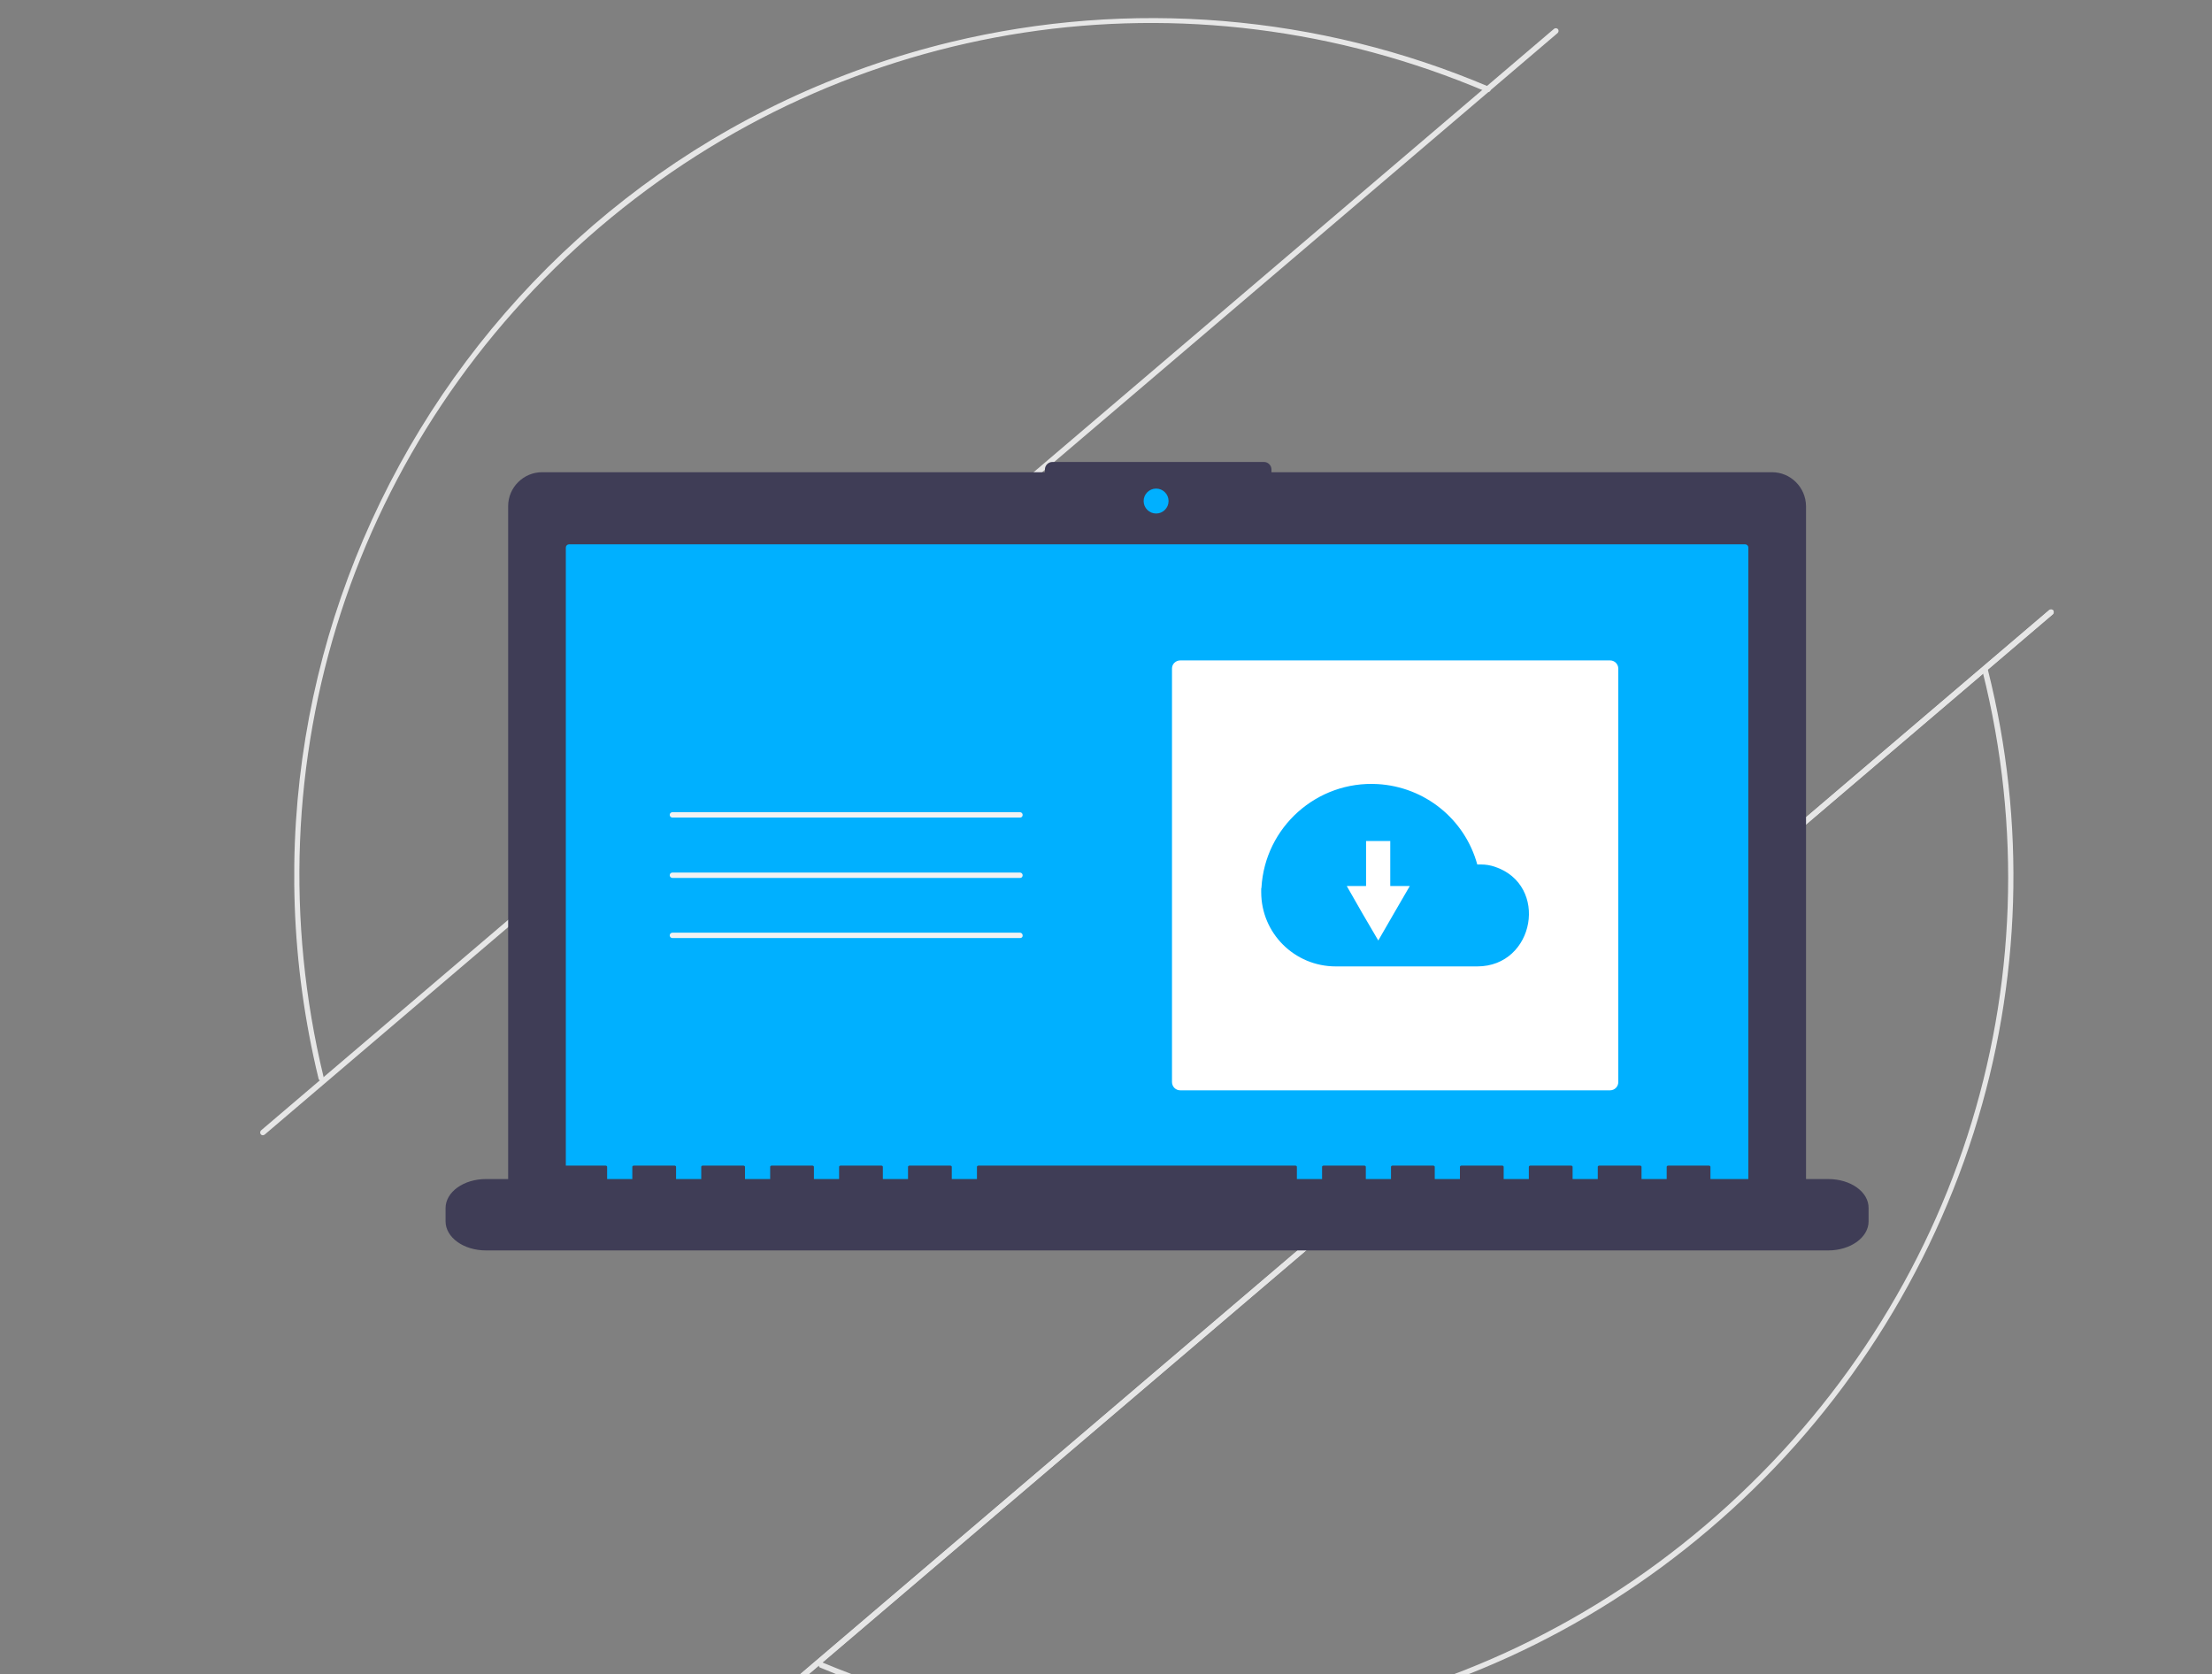 <?xml version="1.0" encoding="utf-8"?>
<!-- Generator: Adobe Illustrator 24.0.2, SVG Export Plug-In . SVG Version: 6.00 Build 0)  -->
<svg version="1.1" id="a4bcfc6d-da0f-4ee2-80ea-b3481570728c"
	 xmlns="http://www.w3.org/2000/svg" xmlns:xlink="http://www.w3.org/1999/xlink" x="0px" y="0px" viewBox="0 0 905 685"
	 style="enable-background:new 0 0 905 685;" xml:space="preserve">
<rect x="0" y="0" width="905" height="685" fill="#808080" stroke="none"/>
<style type="text/css">
	.st0{fill:#E6E6E6;}
	.st1{fill:#3F3D56;}
	.st2{fill:#00B0FF;}
	.st3{fill:#F2F2F2;}
	.st4{fill:#FFFFFF;}
</style>
<title>in_the_office</title>
<path class="st0" d="M130.5,441.7c-0.1-0.1-0.2-0.3-0.2-0.5c-45.6-188.5,70.2-378.3,258.7-424C462.4-0.5,539.6,5.9,609.2,35.5
	c0.6,0.2,0.8,0.9,0.6,1.5c-0.2,0.6-0.9,0.8-1.5,0.6C485.7-14.6,346.6,6.7,245.3,93c-100.7,85.8-144,219-112.9,347.7
	c0.1,0.6-0.2,1.2-0.8,1.4C131.2,442.2,130.7,442,130.5,441.7z"/>
<path class="st0" d="M335.2,682c-0.4-0.5-0.3-1.2,0.1-1.6c0.3-0.3,0.8-0.3,1.2-0.2c122.1,51.1,260.5,29.6,361.3-56.2
	C800,537,843.4,403,811.1,274.6c-0.2-0.6,0.2-1.2,0.8-1.4c0.6-0.2,1.2,0.2,1.4,0.8c15.7,62.4,13.7,128-5.8,189.4
	c-20.2,63.2-57.7,119.5-108.3,162.4c-100.8,85.9-241.4,107.8-363.6,56.5C335.4,682.3,335.3,682.2,335.2,682z"/>
<path class="st0" d="M309.3,701.9c-0.4-0.5-0.3-1.2,0.1-1.6c0,0,0,0,0,0l529-450.7c0.5-0.4,1.2-0.3,1.6,0.1c0.4,0.5,0.3,1.2-0.1,1.6
	c0,0,0,0,0,0L310.9,702C310.4,702.4,309.7,702.4,309.3,701.9C309.3,701.9,309.3,701.9,309.3,701.9z"/>
<path class="st0" d="M106.7,464.1c-0.4-0.5-0.3-1.2,0.1-1.6c0,0,0,0,0,0l529-450.7c0.5-0.4,1.2-0.3,1.6,0.1c0.4,0.5,0.3,1.2-0.1,1.6
	l-529,450.7C107.8,464.6,107.1,464.6,106.7,464.1C106.7,464.1,106.7,464.1,106.7,464.1z"/>
<path class="st0" d="M309.3,701.9c-0.4-0.5-0.3-1.2,0.1-1.6c0,0,0,0,0,0l529-450.7c0.5-0.4,1.2-0.3,1.6,0.1c0.4,0.5,0.3,1.2-0.1,1.6
	c0,0,0,0,0,0L310.9,702C310.4,702.4,309.7,702.4,309.3,701.9C309.3,701.9,309.3,701.9,309.3,701.9z"/>
<path class="st1" d="M725,193.2H520.2v-1.1c0-1.7-1.4-3.1-3.1-3.1l0,0h-86.5c-1.7,0-3.1,1.4-3.1,3.1v1.1H221.8
	c-7.6,0-13.9,6.2-13.9,13.9v280.4c0,7.6,6.2,13.9,13.9,13.9H725c7.6,0,13.9-6.2,13.9-13.9V207C738.8,199.4,732.6,193.2,725,193.2z"
	/>
<path class="st2" d="M232.8,222.7c-0.7,0-1.3,0.6-1.3,1.3v265.9c0,0.7,0.6,1.3,1.3,1.3H714c0.7,0,1.3-0.6,1.3-1.3V224
	c0-0.7-0.6-1.3-1.3-1.3H232.8z"/>
<circle class="st2" cx="473" cy="205" r="5.1"/>
<path class="st1" d="M748,482.4h-48.2v-5c0-0.3-0.3-0.5-0.7-0.5h-16.5c-0.4,0-0.7,0.2-0.7,0.5v5h-10.3v-5c0-0.3-0.3-0.5-0.7-0.5
	h-16.5c-0.4,0-0.7,0.2-0.7,0.5v5h-10.3v-5c0-0.3-0.3-0.5-0.7-0.5h-16.5c-0.4,0-0.7,0.2-0.7,0.5v5h-10.3v-5c0-0.3-0.3-0.5-0.7-0.5
	H598c-0.4,0-0.7,0.2-0.7,0.5v5H587v-5c0-0.3-0.3-0.5-0.7-0.5h-16.5c-0.4,0-0.7,0.2-0.7,0.5v5h-10.3v-5c0-0.3-0.3-0.5-0.7-0.5h-16.5
	c-0.4,0-0.7,0.2-0.7,0.5v5h-10.3v-5c0-0.3-0.3-0.5-0.7-0.5H400.4c-0.4,0-0.7,0.2-0.7,0.5v5h-10.3v-5c0-0.3-0.3-0.5-0.7-0.5h-16.5
	c-0.4,0-0.7,0.2-0.7,0.5v5h-10.3v-5c0-0.3-0.3-0.5-0.7-0.5H344c-0.4,0-0.7,0.2-0.7,0.5v5h-10.3v-5c0-0.3-0.3-0.5-0.7-0.5h-16.5
	c-0.4,0-0.7,0.2-0.7,0.5v5h-10.3v-5c0-0.3-0.3-0.5-0.7-0.5h-16.5c-0.4,0-0.7,0.2-0.7,0.5v5h-10.3v-5c0-0.3-0.3-0.5-0.7-0.5h-16.5
	c-0.4,0-0.7,0.2-0.7,0.5v5h-10.3v-5c0-0.3-0.3-0.5-0.7-0.5h-16.5c-0.4,0-0.7,0.2-0.7,0.5v5h-31.7c-9.1,0-16.5,5.3-16.5,11.9v5.4
	c0,6.6,7.4,11.9,16.5,11.9H748c9.1,0,16.5-5.3,16.5-11.9v-5.4C764.6,487.7,757.2,482.4,748,482.4z"/>
<path class="st3" d="M417.4,334.5H275.1c-0.6,0-1.1-0.5-1.1-1.1s0.5-1.1,1.1-1.1l0,0h142.2c0.6,0,1.1,0.5,1.1,1.1
	S418,334.5,417.4,334.5z"/>
<path class="st3" d="M417.4,359.2H275.1c-0.6,0-1.1-0.5-1.1-1.1s0.5-1.1,1.1-1.1l0,0h142.2c0.6,0,1.1,0.5,1.1,1.1
	S418,359.2,417.4,359.2z"/>
<path class="st3" d="M417.4,383.8H275.1c-0.6,0-1.1-0.5-1.1-1.1c0-0.6,0.5-1.1,1.1-1.1c0,0,0,0,0,0h142.2c0.6,0,1.1,0.5,1.1,1.1
	C418.5,383.3,418,383.8,417.4,383.8C417.4,383.8,417.4,383.8,417.4,383.8z"/>
<path class="st4" d="M482.9,270.2h175.8c1.9,0,3.4,1.5,3.4,3.4v169.1c0,1.9-1.5,3.4-3.4,3.4H482.9c-1.9,0-3.4-1.5-3.4-3.4V273.5
	C479.5,271.7,481,270.2,482.9,270.2z"/>
<path class="st2" d="M516.1,363.2c1.4-24.8,22.7-43.8,47.5-42.4c19.3,1.1,35.7,14.3,40.8,32.9c0.5,0,1.1,0,1.6,0
	c1.9,0,3.7,0.3,5.5,0.9c22.4,7.4,16.5,40.8-7.1,40.8h-57.9c-16.8,0-30.5-13.5-30.5-30.4c0-0.4,0-0.8,0-1.2
	C516,363.6,516,363.4,516.1,363.2z"/>
<polygon class="st4" points="568.8,362.5 568.8,344.1 558.9,344.1 558.9,362.5 551,362.5 557.4,373.7 563.9,384.8 570.3,373.7 
	576.8,362.5 "/>
</svg>
